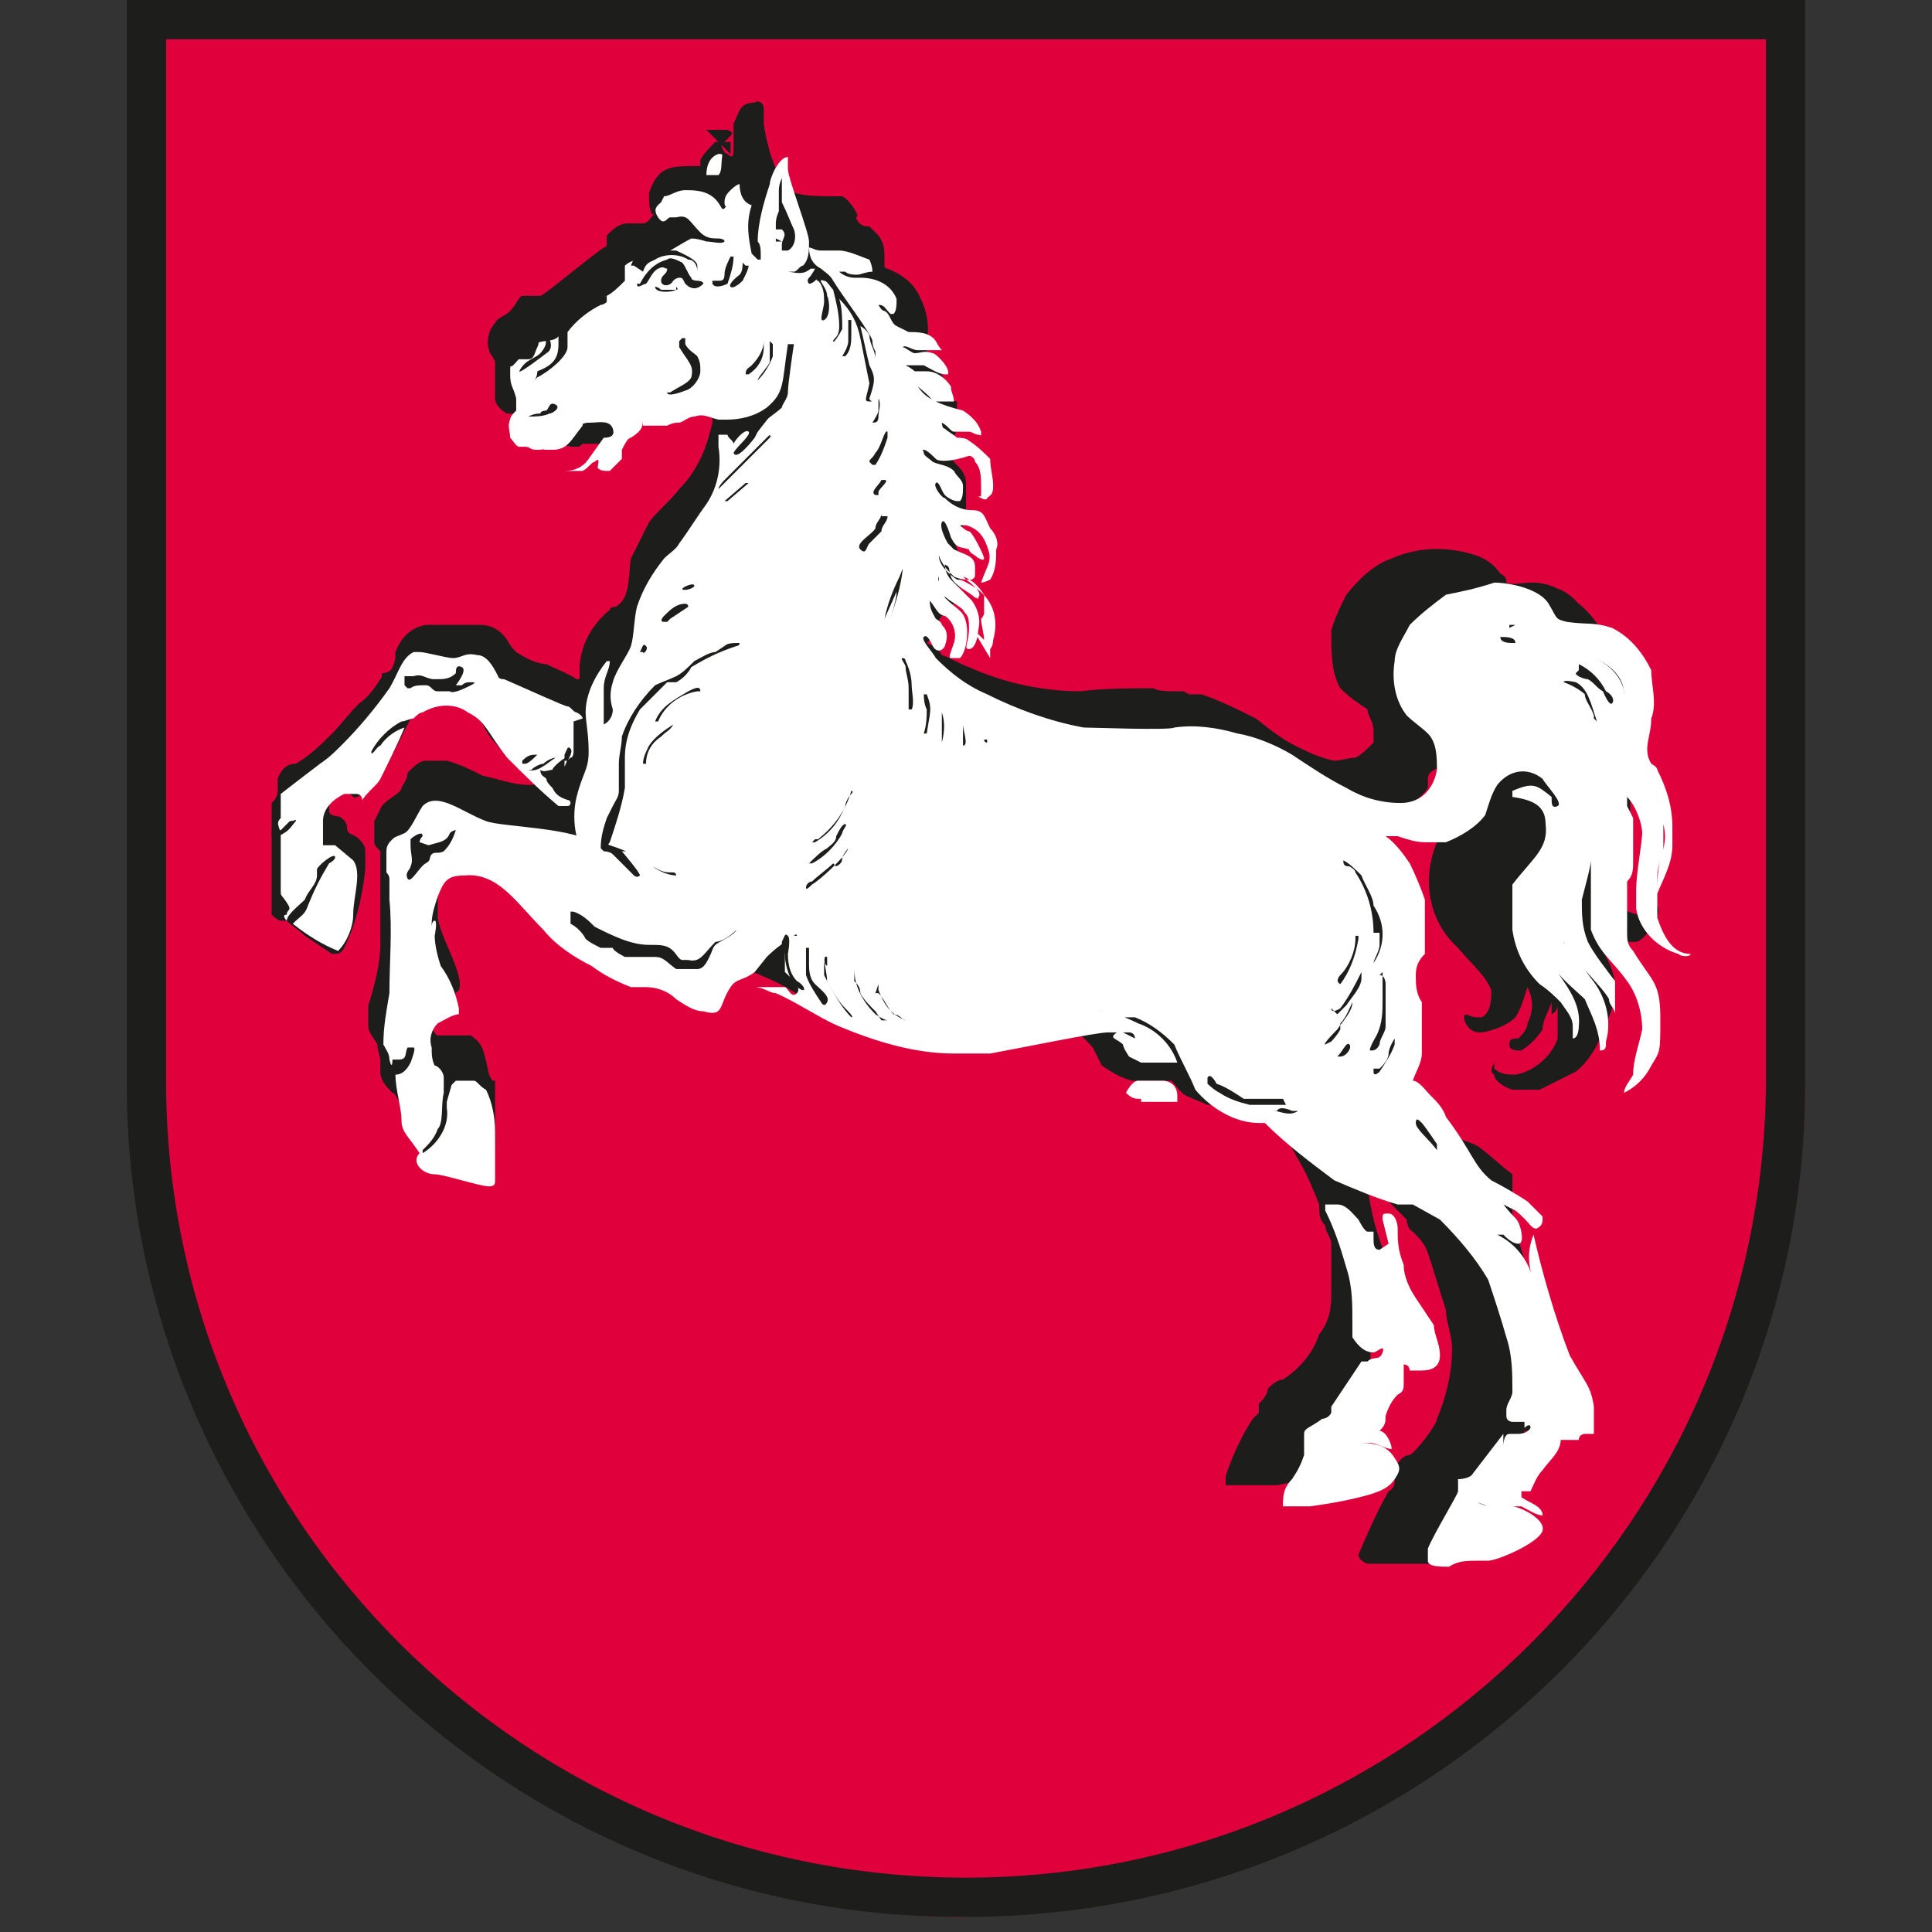 <svg xmlns="http://www.w3.org/2000/svg" version="1.1" xmlns:xlink="http://www.w3.org/1999/xlink" width="64" height="64"><rect width="100%" height="100%" fill="#333333" stroke="none"/><svg id="SvgjsSvg1150" xmlns="http://www.w3.org/2000/svg" width="64" height="64" version="1.1" viewBox="0 0 64 64">
  <!-- Generator: Adobe Illustrator 29.5.1, SVG Export Plug-In . SVG Version: 2.1.0 Build 141)  -->
  <defs>
    <style>
      .st0 {
        fill: #fff;
      }

      .st1 {
        fill: #e0003c;
      }

      .st2 {
        fill: #1d1d1b;
      }
    </style>
  </defs>
  <path id="SvgjsPath1149" class="st1" d="M32,63.5c-15.3,0-27.7-12.4-27.7-27.7h0V0h55.5v35.8c0,15.3-12.5,27.6-27.8,27.6h0"></path>
  <path id="SvgjsPath1148" class="st2" d="M59.8,35.9c0,15.3-12.6,27.7-28,27.6-15.2,0-27.6-12.4-27.6-27.6V0h55.6v35.9ZM32,62.2c14.6,0,26.5-11.9,26.5-26.5V1.3H5.5v34.5c0,14.6,11.9,26.4,26.5,26.4h0"></path>
  <path id="SvgjsPath1147" class="st2" d="M32.1,64"></path>
  <path id="SvgjsPath1146" class="st2" d="M24.2,5.1v-.4s0,0-.1,0h-.4c-.2.2-.4.4-.5.6v.2s0,0-.1,0c-.9,0-1.3,0-1.6.9,0,.3,0,.5.1.7,0,0,0,0,.1,0h0c-.1,0-.2.3-.4.3h-.5c-.3,0-.5.2-.7.4v.3s0,.1-.1.1c-.7.5-2,1.6-2.1,1.6h-.6c-.1,0-.2.3-.4.5s-.4.2-.5.4c-.2.2-.3.6-.2.9,0,.1.2.3.2.4v.5h0v.7c0,.2.2.4.4.5.2,0,.5,0,.6.1,0,0,.1,0,.2.1h.4c0,0,.1,0,.1.1,0,.4,0,.5.4.7.2,0,.3.1.5.1s.2,0,.3-.1h.7c.3,0,.6-.3.7-.5.2-.5.3-.8.7-.8s.9.2,1.3,0c.2,0,.4-.2.5-.3.2-.1.1,0,.2,0,0,.1.1.2.2.3v.6c-.1.4-.2.8-.4,1.2-.2.4-.4.7-.7,1-.3.4-.7.7-1,1.1-.2.4-.4.8-.6,1.2-.1.6,0,1.3-.5,1.6,0,0-.2,0-.2.1-.6.5-1,1.2-1,2v.2h0c0,.1,0,.1-.1.1-.3-.2-.6-.3-1-.5-.3,0-.7-.2-1-.4-.1-.1-.2-.2-.3-.4-.2-.3-.5-.5-.9-.5h-1.8c-.5.1-.8.4-1,.9,0,.2,0,.3-.1.5,0,.1-.2.2-.3.2s0,.1-.1.2c-.2.3-.4.6-.7.8-.4.4-.6.7-.9,1-.4.4-.7.7-1.2,1-.3,0-.5.2-.6.5,0,0,0,.2,0,.3,0,.2,0,.3-.2.5h0v.7h0v3s.2.2.3.2h.2c.2.2.4.3.6.5.3.2.6.4.9.6.2,0,.3,0,.4-.2h0c.4-.8.6-1.7.7-2.6v-.5c0-.2,0-.3-.2-.5s-.3-.1-.4-.3c0-.1,0-.3-.2-.4,0-.1-.3,0-.4-.2,0-.3,0-.6.3-.9h.2c0,.1.2.3.3.4s.6-.3.8-.5,1.1-2.2,1.3-2.4c.4-.5,1.1-.6,1.6-.2h.1c.2.3.4.5.5.7s.2.4.4.6c.4.5,1.3,1.3,1.3,1.4s0,0,0,0h-.2c-.5,0-1-.2-1.5-.3-.4-.2-.8-.4-1.2-.5h-.7c-.2,0-.4.2-.6.4,0,.2-.1.3-.2.5,0,.2-.6.4-.7.7l-.2.4v.7c0,.1.1.2.2.3v3.1c0,.6-.2,1.4-.4,2v.7c0,.2.2.4.3.6,0,.2.1.4.1.5h0v.4c0,.3.2.5.4.7.1,0,.2.3.3.4v.4c.1.3.4.5.7.7h.2c.1,0,.3,0,.4.2.5.3,1,.4,1.6.3.1,0,.2-.2.2-.3v-2.1c-.1,0-.1,0-.2-.2-.2-.9-.2-1-.6-1.3,0,0-.1,0-.2,0h-.2s-.1,0-.2,0h-.5c-.1,0-.2-.3-.3-.4-.2-.2-.2-.5,0-.7.1,0,.2-.2.4-.2.3,0,.4,0,.6-.2.2-.5-.6-1.7-.7-2.4v-1.8c.1-.2.5-.4,1-.3.2,0,.4.1.6.3.3.2.9.9,1.5,1.5.2.2,1.5,1.1,1.7,1.3.2.1.4.3.7.4.5.2,1.1.3,1.6.4h.2s.1,0,.2,0c.3.2.7.4,1,.6.4,0,.9,0,1-.3.1-.2,0-.4.2-.4h.5c.5.2,1,.4,1.5.7.3.2.6.4.9.6.6.2,1.3.4,1.9.6h.2s.2,0,.2,0h.2c.2,0,.4,0,.6.2h2.1c1.3-.2,2.1-.5,3.2,0,.3,0,.5.3.7.5.1.2.2.4.3.6.3.2.6.4,1,.5h1.3c.2.2.3.4.5.5s.5.2.7.3h.2c1.6,0,2.1.5,2.8,1.8.3.5.5,1,.7,1.5,0,.3,0,.5.2.7,0,.2.2.4.2.6v.2c0,0,0,.2,0,.3v1c0,.5,0,1-.4,1.5-.2.6-.6,1.1-1.2,1.5-.2,0-.4.2-.5.3,0,.2-.2.4-.3.5v.3s0,0-.2.2c-.4.6-.7,1.3-.9,1.9,0,0,0,.2,0,.3h1.7l1-.2h0c.2,0,.4-.2.7-.2.4-.2.8-.5,1-.9v-.4c0-.4.2-.5,0-.8,0-.2-.2-.2-.2-.5v-.2c0-.2.5-.5.6-.8v-.2s0,0,0-.2v-.2c.2,0,.4-.2.6-.2s.3,0,.4,0c.4,0,.2-1.5,0-1.9-.2-.3-.3-.6-.5-.9-.3-.7-.5-1.5-.6-2.3,0,0,0,0,0,0,0,0,.3,0,.4.2l.9.9c0,0,0,.3.2.4.2.2.4.4.5.7.2.6.4,1.3.6,1.9,0,.4.2.8.2,1.3,0,.8-.2,1.6-.5,2.3,0,.2-.7,1.1-.9,1.2h0c-.2,0-.4.2-.5.5v.4c0,0,0,.2-.2.3-.4.7-.7,1.4-1,2.1,0,0,0,.2.3.3h1.3c.3,0,.7,0,.9,0,.2,0,.5-.2.7-.3h.3c.4-.2.7-.4,1-.7s.2-.3.2-.5,0-.2,0-.2c0,0,0,0,0-.2v-.4c-.2-.5-.3-.6,0-1,.2-.3.5-.7.7-.9s0-.2.2-.2h.4c0,0,.2,0,.3-.2s.2,0,.4,0c.4,0,.4-.8.4-1.2,0-.7-.4-1.4-.8-1.9-.2-.3-.3-.5-.4-.9-.2-.7-.5-1.9-.8-2.7,0-.2,0-.4,0-.7,0,0,0-.2,0-.3,0-.2,0-.4,0-.6-.4-.3-.7-.6-1.1-.9-.3-.2-.6-.2-.9-.4-.2-.2-.4-.4-.5-.6-.3-.5-.7-1-1-1.5-.5-.5-.9-.6-.7-1.2,0-.2,0-.4,0-.5v-.6c0-.6,0-1.1-.2-1.7,0-.1,0-.2,0-.3v-.9c0-1-.2-2-.7-2.9,0-.1,0-.2,0-.3t0,0h.8l.9-.4c.2-.2.5-.4.6-.6,0-.1,0-.2,0-.3,0-.3.4-.4.7-.4s.5.2.6.5v.6c0,.2-.7.9-1,1.4-.5,1.2-.3,2.6.7,3.5.5.6.9.9,1.1,1.4,0,.3,0,.7-.3.9h-.2c-.2,0-.4-.2-.4,0s.2.5.5.5.9-.2,1.2-.5c.2-.3.3-.7.4-1t0,0c.2.4.2.8,0,1.2,0,.2-.2.4-.3.5-.2,0-.3,0-.3.2s.2.2.4.2c.3-.2.5-.4.7-.7,0-.3.2-.6.3-.9v-.7h0c0,.4,0,.7,0,1.1h0c0,0,.2-.1.2-.3s0-.4,0-.5v-.3h0s0,.2,0,.3c0,.5,0,1.1,0,1.6-.2.6-.8,1.1-1.4,1.2-.2,0-.5,0-.7-.2h0c0-.2,0-.3,0-.2,0,0-.2.3,0,.4,0,.2.3.4.6.5h.9c.4-.2.8-.4,1.2-.6.5-.4.8-1,1-1.6.2-.4.3-.8.3-1.2,0-.6-.4-1.2-.7-1.7h0c.3-.2.4,0,.7.2h.7c.2,0,.9-.8.7-1.2,0,0,0-.1-.2,0h0c-.2.2,0,.3-.3.3-.7,0-1.1-.6-1-1.3,0-.3,0-.6.2-.9.2-.4.3-.8.4-1.2v-1.3c0-.4-.3-.8-.5-1.2-.2-.2-.4-.3-.4-.5,0-.3,0-.6.2-.9v-1.5c-.2-.6-.5-1.1-1-1.5-.2-.2-.4-.4-.7-.5-.2-.1-.5-.2-.8-.2-.5,0-.7.1-.9,0,0-.1,0-.2-.2-.3-.2-.3-.5-.5-.8-.6-.9-.3-1.9-.3-2.8.1-.6.2-1.1.7-1.5,1.2-.2.4-.4.8-.5,1.2,0,.7,0,1.4.3,1.9.3.3.6.5.9.7,0,.2.2.4.2.7s0,.3,0,.4c-.2.2-.4.4-.6.5-.2,0-.5.1-.7.1-.5-.1-.9-.3-1.3-.5-.4-.2-.8-.5-1.3-.9-.6-.3-1.2-.6-1.8-.8h-.4s0,0-.2-.1h-.3c-.2,0-.5,0-.7-.1-.8,0-1.6,0-2.4.1-1.3,0-2.6-.3-3.7-.8-.3-.1-.6-.3-.9-.4-.1-.2-.3-.3-.5-.4h0c.2-.2.3-.4.4-.6,0-.1,0-.2.1-.3l.2-.2h0l.2-.2h0c.1-.3.2-.5.2-.8v-.6c0-.2-.2-.7-.2-.7,0,0,.2-.4.4-.6v-1.3c0-.3-.2-.5-.4-.7,0,0-.1-.1-.1-.2v-.2c0-.2.1-.4.2-.7v-.9c-.2,0-.2-.2-.2-.3-.1-.3-.3-.5-.4-.8-.2-.1-.3-.2-.4-.4v-.5c.1-.5,0-1-.2-1.4-.2-.5-.6-.8-1.1-1,0,0-.1,0-.1-.1,0-.6,0-.7-.2-1,0,0-.2-.2-.3-.3-.1,0-.3,0-.4-.2s0,0,0-.2c-.1-.2-.3-.5-.5-.6-.1,0-.3,0-.4,0-.5,0-1.2,0-1.5-.3-.4-.7-.6-1.4-.7-2.1v-.5c0-.2-.2-.3-.3-.2h0c-.5,0-.5.3-.7.7v.8c0,.2,0,.4-.2.2-.1,0-.2-.2-.2-.3s0,0,.2-.2.2-.2,0-.3h-.7"></path>
  <path id="SvgjsPath1145" class="st0" d="M46,41.2l-.2-.8h0c0-.2,0-.2.2-.2.2,0,.3.3.3.5,0,.4,0,.7.2,1.2,0,.4.2.8.4,1.1s.4.6.6.9c0,.3.2.6.2,1s-.3.5-.6.5h-.4s0-.2-.2-.2c0,0,0,.2,0,.4v.2c0,.2,0,.3-.2.4-.2.2-.3.4-.4.7,0,.2,0,.3-.2.5,0,0,0,0,0,0h-.3.3c.2,0,.4.4.4.6h0c-.2,0-.5-.2-.7-.2h-1.7c.4,0,.8,0,1.2,0,.5,0,1,0,1.3.5.2.3.2.4,0,.7s-.5.4-.8.5c-.7.2-1.3.3-2,.4h-.9s0,0,0,0c0-.3,0-.6.3-.9.2-.3.3-.5.4-.8v-.3s0,0,0,0v-.4c0-.2.2-.2.6-.5,0,0,.2,0,.3-.2h0s0,0,0-.2l1-1.5h0v-.2h0v.2q0,0,0,0c0,0,0,0,0,0h.2c.2-.2.4,0,.5-.3s-.2,0-.3,0c-.3,0-.5-.2-.7-.5v-.5c0-.6,0-1.2-.2-1.8-.2-.7-.4-1.3-.7-1.9v-.2c0,0,0,0,0,0h.4c.3,0,.5.3.7.5,0,0,.2.4.3.4h.2s0,0,0,.2,0,.4.2.4h0"></path>
  <path id="SvgjsPath1144" class="st0" d="M19,23.9v1s0,.2-.1.2c0,0-.1.1-.2.1v.2h0s.1-.2.1-.3-.5.3-.5.4c-.1,0-.3.1-.4,0,0,0-.1,0,0,0,0,.2.1.2.2.3,0,.1.1.2.2.3.1.2.2.3.5.4,0,0,.1,0,.1.1h0c0,0,0,.1-.1.1h-.3c-.6-.5-1.1-1-1.7-1.6-.7-.9-.7-1.2-1.3-1.5-.4-.3-1-.3-1.5,0-.1,0-.2.1-.3.2-.1,0-.3.1-.4.1-.4.2-.8.6-1,1h0c0,.2.2-.2.3-.2.2-.3.5-.5.8-.6h0c-.2.5-.7,1.5-.8,1.7s-.4.4-.6.7h0s0-.2-.2-.2h-.4c-.4.2-.7.5-.7.9,0,0,0,.8,0,.8h.4c0,0,.6.5.6.5.3.4,0,1.2,0,1.8,0,.4-.2.9-.5,1.2,0,0,0,0,0,0-.5-.2-1-.5-1.5-.9h0c.3-.3.4-.3.5-.6.2-.5.4-.9.7-1.4,0,0,.2-.1.2-.2h0c0-.2-.6.3-.6.4v.2c0,.3-.3.5-.4.8-.2.2-.6.5-.6.7s0,0,0,0-.2-.2,0-.2h0c0-.2.2-.1,0-.4s-.2-.2-.2-.4v-1.8c0-.3-.2-.4,0-.6,0,0,0-.1,0-.2s0-.2,0-.4v-.2s.9-.7,1.3-1c.3-.2.5-.4.7-.6.6-.6,1.1-1.2,1.6-1.9.3-.5.4-1,.8-1.2h.2c.2,0,.9.2,1.1.2.3,0,.4-.2.8-.1.3,0,.5.3.7.7,0,0,0,.1.2.1.7.3,2,.9,2.1.9s.2.2.3.2c.2.1.2.2.2.2"></path>
  <path id="SvgjsPath1143" class="st0" d="M32.6,21.2c0-.2-.1-.5-.1-.7,0,0,.1-.1.1-.2v-.6c-.2-.3-.4-.5-.7-.6h0c.2.2.7.5.5.7h0c0,.1,0,0-.1,0-.2-.2-.7-.4-.8-.7s0-.3-.2-.4h0c0,.2.1.4.2.5l.7.7c.2.3.3.6.2,1,0,.2-.1.6-.3.6s0-.2,0-.7-.1-.4-.2-.6c-.2-.2-.7-.4-.8-.7v-.4h0c-.1.1.2.6.2.7.4.4.6.4.7.8s0,1-.2,1.2h-.3c-.1,0,0-.2.1-.5s0-.7-.3-.9c0,0-.1,0-.2-.1s-.2-.3-.3-.4h0c0,.3.1.4.2.6,0,0,.2.1.2.2.2.2.2.4.1.7-.1.2-.3.2-.4,0s-.2-.4-.3-.3.3.5.4.7c.5.5,1,.9,1.7,1.2,1,.5,2.1.9,3.2,1.1.2,0,2.9.1,3,0,.7-.1,1.4,0,2.1.2.6.1,1.3.4,1.8.7.6.4,1.2.8,1.8,1.1.5.3,1.1.5,1.8.5s1.1-.5,1.2-1.1c0-.4,0-.9-.3-1.2-.2-.2-.5-.4-.7-.6-.4-.5-.5-1.2-.4-1.8,0-.4.3-.8.5-1.2.4-.4.8-.7,1.2-1,.5-.1,1-.2,1.6-.4.5,0,1.5.2,1.8.7s.2.5.6.6c.7.1.9,0,1.5.2.6.3,1,.8,1.3,1.4,0,.5.2,1.1,0,1.6,0,.6-.3,1,0,1.5,0,0,.2.1.2.2.3.6.5,1.2.5,1.9v.6c0,.6-.3,1.1-.5,1.6h0v-.2c0-1.2.4-1.3.2-2.1,0-.1,0-.3,0-.4h0v1.1c0,.3-.2.7-.2,1,0,.5,0,.9,0,1.4.2.6.5,1.2,1.1,1.2s0,0,0,0h0c0,.1-.3.1-.4,0-.7-.2-1.3-.8-1.4-1.5v-.6c0-.6.2-1.6.2-1.9s-.2-.9-.5-1.2h0v.3l.2.4v1.4c0,.3,0,.5-.2.7,0,.4,0,.7,0,1.1s0,.2,0,.4v.2c0,.2,0,.4.2.6.6,1,.9,1,.9,2.2s0,1.1-.3,1.6c-.2.4-.5.7-.9.9h0c0-.2.2-.4.3-.6,0-.5.2-1,.3-1.5,0-.6-.2-1.2-.5-1.6-.5-.7-.9-.9-1.2-1.7,0-.3,0-.6,0-1s0-.3,0-.4c0-.3,0-.7,0-1v-.4h0c0-.2,0-.1,0-.1h0v.6c0,.2-.2.9-.3,1.3,0,.5,0,.9.2,1.4.2.4.6.9.9,1.3,0,0,0,.2,0,.3v.8h0c0-.2-.2-.3-.2-.5-.2-.4-1.2-1.3-1.5-1.9-.2-.3-.3-.6-.2-.9h0c0-.1,0,0,0,0,0,1,.4,1.1,1.1,2.1.5.6.7,1.4.5,2.1,0,.2,0,.3-.2.3s0,0,0,0h0c0-.7-.3-1.2-.5-1.7-.2-.2-.7-.6-1-1-.3-.3-.5-.7-.6-1,0-.3,0-.6,0-1h0c0,.5,0,.9.2,1.3.5,1,1.3,1.6,1.2,2.6,0,0,0,.4-.2.4v-.4c0-.3-.2-.5-.4-.8-.2-.2-.4-.4-.7-.6-.5-.5-.8-1.1-.9-1.8v-1.5c.7-.9,1.2-1.2,1.1-2,0-.6-.4-.8-1.1-.9h0v-.2c.7-.3.8-.2,1.3.2,0,0,0,0,0,.1s0,.3.2.2-.4-.7-.5-.9c-.5-.4-1.1-.3-1.5.2h0c-.2.3-.3.7-.4,1-.3.4-.8.7-1.3.9h-.7c-.3,0-.6-.1-.9-.2h-.4s0,0,0,0c.3.2.6.6.8.9.2.4.4.9.5,1.2,0,.6,0,1.2,0,1.8-.2.2-.3.4-.3.7s0,.6.2.9v1.7c0,.3-.2.6-.3.9h0c.2,0,.4.3.6.5.2.2.4.4.5.7.9,1.2.9,1.6,1.5,2.1.4.2.9.5,1.2.7l.5.5c0,.2,0,.3-.2.4h0c-.2,0-.2-.2-.7-.6l-.4-.2h0c.4.5.4.4.5.6s.2.7,0,.7-.4-.2-.5-.3h-.2c-.1,0,0,0,0,0,.6.3,1,.8,1.2,1.5h0c-.2-.5-.2-1,0-1.5h0c.3,1.3.7,2.7,1.2,4,.5.9.7,1,.8,1.7v.9s0,0,0,0h-.3s-.2,0-.2.2c0,0-.5,0-.6,0s0,0,0,0,0,0,0,0h0c0,.4-.4.7-.6,1-.2.2-.3.5-.4.7,0,0,0,0,0,0h-.3v.2c.3.2.7.3.7.6s0,0,0,0c-.2,0-.5-.2-.7-.3h-1.1s-.5-.2-.6-.2,0,0,0,0c.2,0,.4.2.7.2h.7c.2,0,1.1.4,1,.8s-1.5,1-1.8,1h-.3c-.4,0-.7,0-1,.2-.3,0-.7,0-.7-.2s0-.3,0-.4c.2-.5,1-1.8,1-1.9,0-.2,0-.4,0-.4s.4,0,.5-.2c0,0,0,0,0,0l1-1.3s0,0,0,0h0s0,0,0,0,0,.4,0,.4h0s0-.4.2-.4h.3c0,0,.3,0,.4-.2h0c0-.2-.2,0-.2,0,0,0,0,0,0-.2-.2,0-.2,0-.4,0,0,0-.2,0-.2-.2v-.2c0-.2.2-.4.2-.6,0-.6,0-1.2-.2-1.8-.2-.7-.4-1.3-.6-1.9-.4-.7-1-1.4-1.6-2l-.9-.5c-.2,0-.3,0-.5,0-.7-.2-1.4-.5-2.1-.8-.8-.6-1.6-1.2-2.3-1.9,0,0,0,0-.2,0-.8,0-1.6-.5-2.1-1.1-.2-.5-.5-1-.7-1.5-.4-.4-.8-.7-1.3-.9-.2,0-.4,0-.6,0-.2,0-.3,0-.5-.2h-.6.5c.4,0,.9.2,1.3.4.6.2,1.1.7,1.3,1.3h0c0,0-1,0-1,0h-.2l-.4-.2c0,0-.2-.3-.2-.4-.2-.2-.5-.2-.2-.4h.2l.4.2s0-.2-.2-.2-.5,0-.7,0c-.4,0-2.8.5-3.9.7h-1.2c-1.3,0-2.6-.4-3.8-.9-.7-.3-1.4-.8-2.1-1.1-.2,0-.4-.2-.7-.2h-.1c0,0,0,0,.1,0,.3,0,.7,0,1,0,.1,0,.2.4.4.2s-.3-.6-.4-.7v-.5c0-.2,0-.4.1-.6,0,0,.1-.1.2-.1h.1s0-.1-.1,0c-.3.2-.6.4-.9.7l-.4.5c-.4.3-.6.2-.8.5-.4.6-.2,1-.9.8-.3,0-.6-.2-.9-.4-.3-.3-.7-.4-1-.4h-.5c-.5-.2-.9-.4-1.3-.7-.6-.3-1.2-.7-1.6-1.2-.9-.9-1.5-1.9-2.6-1.8-.6,0-.7.2-.9.7-.1.3-.2.6-.2.9s0,.1,0,.1h0s0-.2.1-.2,0,.5,0,.5c0,.3.1.7.2,1,.3.4.5.9.6,1.4v.2c-.2,0-.5.2-.7.3-.2.2-.3.5-.2.8,0,.2,0,.4.1.6.1,0,.3.2.3.4v.4c0,.1,0,0,.1,0l.3-.3h.2c0,0,.1,0,.2,0s.1,0,.2,0,.2.2.4.3c.2.4.3.9.3,1.4v1.6c0,.1,0,.2-.2.2-.3,0-1.5-.4-1.8-.4-.4,0-.8-.4-.5-.7h0c-.4-.6-.6-.7-.6-1.1s-.2-1-.2-1.5,0,0,0,0q.3,0,.5-.4c0,0,.2-.5.1-.5s-.1,0-.2,0c-.1.2,0,.4-.3.4,0,0-.1,0-.2,0,0,0,0,.4-.1,0,0-.2-.1-.3-.2-.5,0-.6.1-1.1.2-1.7,0-1,.1-2.1,0-3.1v-.7s0-.1-.1-.2v-.7c0-.2.1-.3.2-.4.1-.1.2-.1.4-.2s.4-.6.6-.9c.5-.5,1.3.2,2.1.5.5.2,3,.2,3.7.8l.2.2s.2,0,.3.1.5.5.7.7c0,0,.1.1.2,0s0,0,0,0h0c0-.1-.6-.8-.6-.8h0c.2,0,.5,0,.7.2,0,0,.2.1.2.2.2.2.6.4.9.4h0c0,0,0-.1-.1-.1-.2,0-.3,0-.5-.1s-.5-.3-.7-.4c-.3-.2-.6-.3-.9-.4,0,0-.1,0,0-.1.2-.6.4-1.2.5-1.8v-1c0-.6.2-1.1.5-1.6l.9-.9h.3c.2-.1.4-.3.5-.5.5-.3.9-.5,1.5-.7,0,0,.1,0,.1-.1h0s0,0-.1,0c-.1,0-.3,0-.4.1l-.3.2c-.2,0-.5.2-.7.3-.2.2-.4.4-.6.5s-.5.2-.7.3c-.5.5-.9,1.1-1.1,1.7,0,.3-.1.6-.1.9v.9c0,.2-.1.3-.2.5l-.2.4c-.1.3-.2.6-.2,1h-.1c-.2,0-.5-.2-.7-.4-.1-.4-.1-.9,0-1.3.2-.8.4-.9.4-1.5s-.1-1-.1-1.3c0-.6.3-1.2.7-1.7h.1c0,.3-.2.5-.2.9v.9h0v.3h0c.2-.1.3-.3.3-.5-.1-.3-.1-.6,0-.9.1-.4.5-.9.6-1.2s.1-.9.2-1.3c.2-.6.5-1.1.9-1.6.2-.2.4-.3.5-.5.3-.4.6-.9.9-1.3.4-.6.5-1.3.4-1.9v-.4h.3c0,.1.2.2.2.3h0c.1-.2.4-.5.5-.4s-.4.5-.5.7h0c.1.3.7-.5.7-.5l.2-.4c0-.1.5-.4.7-.6,0-.1.2-.3.2-.5,0-.3.2-1.6.2-1.6h-.2c-.2,1.3-.1,1.6-.7,2.1-.4.3-.9.4-1.3.4h-.3c-.4-.1-.5-.2-.8-.1-.2,0-.4.2-.5.2s-.2,0-.4.1h-.8s-.1,0,0,0v-.2h0c0,.3-.1.4-.4.6-.1,0-.2.2-.3.4v.3l-.4.4c-.2,0-.3,0-.4-.1,0-.1.1-.4-.1-.2-.1,0-.2.2-.4.3h-.6c.3,0,.6-.1.8-.4l.5-.7c.1,0,.4,0,.3-.3s-.5-.2-.7-.2-.3,0-.5.2l-.4.4c-.3.2-.6.3-.9.3s-.2-.1-.4-.1h-.2c-.1,0-.2-.2-.3-.3,0-.2-.1-.4,0-.6,0-.1.1-.2.2-.3v-.4c-.1-.4-.2-.4-.2-.8s0-.2.1-.3c.2-.2.4-.5.7-.7.4-.2.7,0,.9-.4,0,0,.1-.2.2-.3.4-.4.9-.7,1.3-.9.2-.1.4-.3.6-.5v-.5c.1-.1.3-.2.5-.2h.4c.5-.2.9-.5,1.3-.7q.2,0,.5.1c.2,0,.5.1.6,0h0c0-.1-.2-.1-.2-.1-.2,0-.4,0-.6-.2-.4-.4-.4-.6-.8-.5,0,0-.2,0-.2,0-.1,0-.2.3-.4,0s0-.4.1-.5c0,0,0,0,.1-.2.2,0,.4-.2.7-.2s.7,0,1,.3c.2.2.2.4.3.3s0,0,0-.2.1-.3.2-.4c0,0,.2-.2.3-.2s0,0,0,0c0,.3.1.6.4.7h0c-.2.6-.1,1.1,0,1.6l.2.2h.1v-.2c0-.1,0-.3-.1-.4,0-.6.2-1.3.4-1.9,0-.2.3-.9.6-.9s0,0,0,0v.4c0,.3.7,2.1.7,2.4s0,.6-.2.8c-.1,0-.2.2-.3.2s-.3,0-.2,0,.4.1.6,0,.1-.1.2-.1h.1s-.1.2-.2.3,0,.2,0,.2c0,0,.1,0,.2-.1s0,0,.1,0c.2.2.2.5.2.7s-.2.7,0,.6.2-.6.1-.8c0-.3-.4-.6-.1-.5.1,0,.2.2.3.3.1.4.2.8.2,1.2s-.2.4-.2.5.2-.2.3-.4c0-.3,0-.7-.1-1h0c.4.4.6.8.7,1.3s.2,1,.3,1.5c-.1.5-.2.6,0,.6s0,0,0-.1c.2-.6.2-.7,0-1.1-.1-.4-.2-.9-.3-1.3,0,0,.2.1.3.3,0,.3.2.5.2.8h0v-.6q0,0,0,0c.1.3.3.6.4.9s.6,1.9.7,2.2c.1,1,.2,2.1.1,3.1,0,.6-.2,1.1-.4,1.6-.2.4-.4.9-.5,1.4h0l.4-.9h0c0,.5-.5,1.6-.5,1.6h0c.3-.7.6-1.5.7-2.3v-.3c0-.4.2-.9.2-1.3s0-2-.1-2.3-.1-.7-.2-1c-.1-.6-.4-1.3-.6-1.9v-.2c-.2-.2-.3-.4-.3-.6s-1-1.5-1.3-2c-.1-.2-.3-.3-.4-.4q-.4-.2-.4-.7c0-.5,0,0,0,0,.1,0,.2.1.4.1h.6c.3,0,.7.2,1,.3,0,0,.1.2.1.4-.2,0-.4.1-.5.1s-.3,0-.4-.1h-.2c0-.1,0,0,0,0,.1.1.3.2.5.2h.2c.5,0,1,.2,1.2.7,0,.2,0,.4-.1.5,0,0,0,0-.1,0-.2-.2-.2-.3-.4-.3h0s.1.2.2.2c.2.1.2.4.4.5l.4.2c.3,0,.7,0,.9.3,0,0,.1.2.2.3h-.8c-.2,0-.4-.2-.5-.1s0,0,0,0c.1,0,.3.2.4.2.2,0,.3-.1.6,0,.1,0,.6.5.5.7h-.1c-.2,0-.5-.2-.7-.3h-.6c0-.1,0,0,0,0,0,0,.2.1.3.2h.4c.3,0,.6.2.8.5,0,.2.1.3.1.5h-.7c0-.1-.5-.5-.5-.5h0c.2.3.4.4.6.5.2.1.5.2.9.3.3.2.5.4.6.7h0c0,.2,0,.1-.1.1s-.2-.1-.3-.1h-.5c-.1,0-.2-.2-.4-.3h0s0,.2.1.2c.1.1.3.2.4.3.1,0,.3,0,.4.1.3.2.5.4.7.6,0,.3.1.6.1.9s-.1.3-.2.4c0,0,0,.1-.2,0s0,0,0-.1v-.2h0c0-.4,0-.7-.2-.9,0-.1-.1-.2-.2-.2-.6.2-1,.2-1.1.1s-.3-.3-.4-.3,0,0,0,.1.2.2.3.3c.2.1.5.1.7.3.1.2.3.3.3.5s0,.4-.1.5h-.1c-.1,0-.3-.1-.4-.2s-.2-.5-.3-.4.2.5.3.5c.2.2.5.4.9.4s.4.2.6.6c.2.2.3.5.2.7,0,.3,0,.7-.2,1q-.2.1-.3.1c0,0,0,0,0,0,.2-.6.4-.7.2-1.2-.1-.3-.3-.6-.7-.7h-.2s.2.2.3.2.5.8.5.9-.2,0-.3-.1c0,0-.2-.1-.2-.2-.3-.1-.4,0-.6-.4,0,0-.2-.7-.3-.5s.2.7.2.7l.2.2c.4.2.7.2.7.6s0,.3-.1.4c-.2,0-.4,0-.6-.1-.2-.2-.4-.4-.5-.7h0q0-.1,0,0c0,.3.3.6.6.8.2,0,.3.1.5.2.7.4.9,1.1.7,1.8,0,0,0,.2-.1.3v.3l-.6-1Z"></path>
  <path id="SvgjsPath1142" class="st2" d="M28.9,15.4h.1c.2-.3.3-.6.4-.9v-.2c-.1-.1-.2.5-.4.7-.1.2-.2.2-.2.3"></path>
  <path id="SvgjsPath1141" class="st2" d="M25.5,14.4l-1.5,1.5s-.2.2-.2.3h0c.5-.5,1.6-1.6,1.7-1.7s0-.1,0,0h0"></path>
  <path id="SvgjsPath1140" class="st2" d="M24.5,15c.4-.4.9-1.1,1-1.2s0-.1,0-.1h-.1c-.1.2-.3.5-.5.7s-.4.3-.5.5c0,0,0,.1,0,0s0,0,.1,0"></path>
  <path id="SvgjsPath1139" class="st2" d="M17.5,13.8h0c.2,0,.5,0,.7-.1.1,0,.4-.2.2-.3s-.2.1-.3.2c0,0-.2,0-.2.1-.1,0-.2,0-.4.1"></path>
  <path id="SvgjsPath1138" class="st2" d="M29.1,13.2h0v.4c0,.1-.2.4-.2.4.1,0,.2,0,.2-.2s.1-.4,0-.6h0"></path>
  <path id="SvgjsPath1137" class="st2" d="M22.5,11.3h0v.2h0c.3.5.5.6.4,1-.1.2-.4.3-.7.5h-.1c0,.2.7-.1.7-.1.2-.1.4-.4.4-.6s0-.3-.1-.5c-.1-.1-.3-.2-.4-.4v-.2h-.1"></path>
  <path id="SvgjsPath1136" class="st2" d="M25.5,11.3h0v.7c-.1.2-.4.5-.4.6s0,0,0,0c.2-.2.4-.5.5-.8v-.4h0"></path>
  <path id="SvgjsPath1135" class="st2" d="M25.3,11.3h0c0,.3-.2.6-.4.8-.1.1-.2.1-.2.3s0,0,0,0h.1c.3-.2.5-.5.5-.9v-.2h0"></path>
  <path id="SvgjsPath1134" class="st2" d="M17,11.9v.2h0s0-.1.1-.2h.4c.2,0,.2-.2.3-.4s0-.4.2-.3,0,.4-.1.5c-.2.2-.5.2-.7.6h0c0,.1.9-.6.9-.6.2-.1.2-.4,0-.6-.1-.1-.3-.2-.5-.1,0,0-.1,0-.2.1s-.1.2-.2.3-.2.1-.2.4"></path>
  <path id="SvgjsPath1133" class="st2" d="M28.2,11v-.4h-.1v.7c0,.2-.2.5-.2.5h.1c.2-.2.2-.5.2-.7v-.2"></path>
  <path id="SvgjsPath1132" class="st2" d="M17.8,12.5s0,0,0,0c.4-.2,1-.7,1-1v-.5c.3-.4.7-.7,1.1-.9,0,0,.1,0,.2-.1v-.2h0c-.3.1-.6.3-.9.5-.3.2-.7.5-.7.8v.3c0,.5-.2.7-.7.9,0,0,0,.2-.1.3"></path>
  <path id="SvgjsPath1131" class="st2" d="M22.4,9.6h-.5s-.1-.1-.2-.1,0,0,0,0c0,.2.5.2.7.1,0,0,.1,0,0-.1"></path>
  <path id="SvgjsPath1130" class="st2" d="M24.6,8.7h0c0,.1,0,.3-.1.4,0,0-.4.3-.3.4s.4-.2.4-.2c.1-.2.2-.4.2-.5h-.1"></path>
  <path id="SvgjsPath1129" class="st2" d="M21.1,9.4h0c0,.2.2,0,.3,0,.1-.1.2-.4.4-.5s.2,0,.3,0h0c0,.2-.2.2-.2.4s.3.2.4,0h0s.1-.1.2-.1.1,0,.2.2c.2.2.4.2.6,0h0c0-.1-.2-.1-.2-.1,0,0-.2,0-.2-.1-.1-.1-.2-.4-.3-.5-.2-.1-.4-.2-.5-.1-.4.1-.7.4-.9.8"></path>
  <path id="SvgjsPath1128" class="st2" d="M23.6,9.4h0c.1.2.5,0,.5,0,.1-.3.2-.6.2-.9h-.1c-.1.2-.2.4-.2.6s-.1.2-.2.2h-.2"></path>
  <path id="SvgjsPath1127" class="st2" d="M21.3,9c.1-.3.2-.3.4-.4.3-.2.8-.2,1.1,0,.2,0,.3.2.3.4h0v-.2c0-.2-.5-.4-.7-.5h-1c-.2,0-.4.2-.5.5h.1"></path>
  <path id="SvgjsPath1126" class="st0" d="M22.5,6.9c-.2,0-.3,0-.5.2-.1,0,0-.2,0-.3s.1,0,.3,0c0,0,.1,0,.1,0h0"></path>
  <path id="SvgjsPath1125" class="st2" d="M25.7,7.9v-.3h0c0,0,.1,0,.2,0,.2.2,0,.3,0,.5v.2h.2c.2-.1.3-.4.2-.7h0c-.1-.2-.2-.5-.4-.9v-.8h0c0,0-.1.2-.1.4v.7c0,0-.1.2-.1.4v.6h.2"></path>
  <path id="SvgjsPath1124" class="st0" d="M23.9,5.3c0,.2,0,.4-.1.5,0,0-.3,0-.4,0,0-.3.1-.6.4-.7.2,0,.1,0,.1.4"></path>
  <path id="SvgjsPath1123" class="st2" d="M17.3,25.3h0s0,0,.1,0c.1,0,.3-.2.4-.3h0c-.2,0-.3,0-.5.2h0"></path>
  <path id="SvgjsPath1122" class="st2" d="M17.5,25.5h0c.3.1.6-.2.9-.4h0c-.1,0-.3.1-.4.2-.1,0-.3.1-.4.2h-.1"></path>
  <path id="SvgjsPath1121" class="st2" d="M18.7,25v.2h.1s.2-.3.1-.4-.1,0-.2.2"></path>
  <path id="SvgjsPath1120" class="st2" d="M32.7,24.5h-.1c0,.1.1.1.1.1h0Z"></path>
  <path id="SvgjsPath1119" class="st2" d="M31.9,24.7c.2,0,0-.5,0-.7s0,0,0,0h0v.7h0"></path>
  <path id="SvgjsPath1118" class="st2" d="M21.3,25.3h0s0,0,.1,0c0-.4.2-.7.5-.9.2-.2.3-.2.4-.4h0c-.3.2-.6.4-.8.7-.1.2-.2.4-.2.6h0q0,0,0,0"></path>
  <path id="SvgjsPath1117" class="st2" d="M31.2,24.6h0c.1-.4.1-.7,0-1h0q0-.1,0,0v1.1"></path>
  <path id="SvgjsPath1116" class="st2" d="M30.6,22.8h0c0,.3,0,.5.1.7,0,.2,0,.5-.1.8,0,0,0,0,.1,0h0c.1-.7.2-.8,0-1.3h-.1"></path>
  <path id="SvgjsPath1115" class="st2" d="M21.8,23.9c.2-.5.7-.9,1.3-1h.1c0-.2-.2-.1-.4,0-.5.3-.9.5-1.1,1h0s0,.1,0,0"></path>
  <path id="SvgjsPath1114" class="st2" d="M13.5,22.8c0,0,0,0,.1,0,.1-.1.3-.1.5-.1s.2.2.4.2h.4c.1.1.5-.1.7-.2s.1-.1,0-.1-.2,0-.3.1h-.2c0,0,0,0,0,0,0,0,.4-.5.2-.6s-.2.1-.2.2c-.2.2-.4.2-.7.2s-.4-.2-.7-.1h-.3v.3"></path>
  <path id="SvgjsPath1113" class="st2" d="M30.1,22.8v.7h.1c.1-.2,0-.6,0-.8,0-.3-.1-.6-.2-.8,0,0,0-.1-.1-.1s.1.2.1.3c0,.2.1.4.1.7"></path>
  <path id="SvgjsPath1112" class="st2" d="M21.3,21.6h0c0,.1.2-.1.1-.2s-.1,0-.2.2"></path>
  <path id="SvgjsPath1111" class="st2" d="M22.2,20.5l.6-.4h0c0-.1-.1-.1-.1-.1-.3,0-.5.2-.7.4,0,0-.2.2,0,.2s0,0,0,0h.1"></path>
  <path id="SvgjsPath1110" class="st2" d="M22.6,19.5h0c0,.1.4,0,.4-.1h0c0-.1-.3,0-.4.1"></path>
  <path id="SvgjsPath1109" class="st2" d="M29.2,17c0,.2-.2.3-.2.5-.1.2-.7.5-.5.7s.2-.1.3-.2l.4-.4c0-.2.2-.3.2-.5h-.2"></path>
  <path id="SvgjsPath1108" class="st2" d="M23.9,16.6h.2l.7-.6h-.1l-.7.6h-.1Z"></path>
  <path id="SvgjsPath1107" class="st2" d="M29.1,16.3c0-.1.4-.4.2-.4h-.1c-.1.2-.4.4-.2.5h.1"></path>
  <path id="SvgjsPath1106" class="st2" d="M45.5,35.5h0c0,.2.2,0,.2,0,.2-.3.4-.6.5-.9v-.2s-.2.3-.2.5-.2.4-.3.5c0,0,0,0-.2,0"></path>
  <path id="SvgjsPath1105" class="st2" d="M45.8,32.2c0,.2,0,.7,0,.9,0,.4,0,.8-.2,1.2,0,0-.3.5-.2.5s.2,0,.3-.2c0-.2.2-.4.2-.6,0-.3,0-.7,0-1v-.4c0,0,0-.3-.2-.3s0,0,0,0"></path>
  <path id="SvgjsPath1104" class="st2" d="M50,29.7h-.2.2Z"></path>
  <path id="SvgjsPath1103" class="st2" d="M52.9,23.9h0c-.2-.6-.3-1.1-.7-1.3,0,0-.4-.1-.4,0s0,0,0,0h0c.3.1.6.3.7.4,0,.2.2.4.3.7,0,.1,0,.2,0,.1"></path>
  <path id="SvgjsPath1102" class="st2" d="M52.2,22.3c0,.1.3.2.4.2.2.1.3.3.5.4,0,0,.2.5.3.4s0-.3-.2-.4c-.2-.4-.5-.7-.9-.9h0v.2"></path>
  <path id="SvgjsPath1101" class="st2" d="M53.8,23.1s0,0,0-.1c0-.6-.5-1-1-1.2,0,0,0,0,0,0t0,0c.5.2.9.6,1,1.1h0"></path>
  <path id="SvgjsPath1100" class="st2" d="M50.2,21.3h0c0-.2-.3-.2-.5-.2h0c0,.2.3.2.4.2"></path>
  <path id="SvgjsPath1099" class="st2" d="M50.2,20.7h-.2c0,.1,0,.1,0,.1"></path>
  <path id="SvgjsPath1098" class="st2" d="M47.6,37.9h0s-.4-.6-.5-.7-.2-.2-.2,0,.4.5.7.9"></path>
  <path id="SvgjsPath1097" class="st2" d="M29.1,32.6h0v.2c.2.5.4.8.9,1t0,0c-.1,0-.2-.2-.4-.2-.2-.2-.3-.5-.5-.7,0,0,0,0-.1,0"></path>
  <path id="SvgjsPath1096" class="st2" d="M29,33.5c-.2-.2-.4-.4-.5-.6h0c0-.2-.1-.3-.2-.4v-.6h0v.2c0,.6.3,1.1.7,1.5,0,0,.3.2.4.2h0s0,0-.2,0"></path>
  <path id="SvgjsPath1095" class="st2" d="M27.4,32v-.3h0c-.2-.1,0,.5,0,.8.2.4.5.9.8,1.2h0c.1,0-.1-.2-.2-.3-.3-.3-.5-.7-.7-1.1v-.4"></path>
  <path id="SvgjsPath1094" class="st2" d="M26.8,31.4h-.1v.9c.1.3.3.6.5.9,0,0,.1.2.2,0s-.2-.4-.4-.6c-.2-.2-.2-.5-.2-.7v-.5"></path>
  <path id="SvgjsPath1093" class="st2" d="M26,31.6c0,.3.1.7.3,1,0,0,.2.2.3.2s0-.2-.2-.3c-.2-.2-.3-.5-.3-.9,0,0,.1-.5,0-.6s-.1,0-.2.2v.3h0"></path>
  <path id="SvgjsPath1092" class="st2" d="M27.6,28.6c-.2.2-.5.4-.7.6-.1,0-.2.1-.2.2s.1,0,.2-.1c.2-.1,1.1-.9,1.2-1.2h0s-.1.1-.2.3c0,.1,0,.2-.2.3"></path>
  <path id="SvgjsPath1091" class="st2" d="M26.9,28.6c.4-.2.8-.6,1-1,0-.1.2-.3.1-.3s-.2.2-.3.4c0,.2-.2.3-.3.4-.2.1-.4.3-.6.5h0"></path>
  <path id="SvgjsPath1090" class="st2" d="M26.9,27.9h.1c.5-.3.8-.7,1-1.2,0-.1.1-.3.2-.4s0-.1,0-.1h0c-.2.7-.6,1.2-1.1,1.6,0,0-.1,0-.1,0"></path>
  <path id="SvgjsPath1089" class="st2" d="M44.4,35h0c.2,0,.4-.3.3-.4s-.2.2-.4.4"></path>
  <path id="SvgjsPath1088" class="st2" d="M44.1,34.5c0,0,.2-.2.3-.4,0,0,0-.2,0-.2.2-.2.3-.5.4-.7h0q0,0,0,0c0,.3-.3.6-.5.9,0,0-.5.5-.4.5s0,0,0,0h0"></path>
  <path id="SvgjsPath1087" class="st2" d="M44.1,33.4h0c0,.2.3,0,.3,0,.3-.4.5-.8.7-1.2h0s0,.1,0,.2c0,.3-.3.6-.5.9l-.3.3"></path>
  <path id="SvgjsPath1086" class="st2" d="M44.9,31h0s0,0,0,.1c0,.4-.2.9-.5,1.2,0,0-.2.2,0,.3s0,0,0,0c.3-.4.5-.9.6-1.5,0-.1,0-.2,0-.1"></path>
  <path id="SvgjsPath1085" class="st2" d="M45.7,30.9v.4c0,.2-.2.5-.2.6s0,0,0,0c.4-.6.4-1.3,0-1.9,0-.3-.3-.7-.4-1-.2-.2-.4-.4-.6-.5h0c0,.1,0,.2.2.2,0,0,.2.1.2.2.4.6.6,1.3.6,2"></path>
  <path id="SvgjsPath1084" class="st2" d="M42.2,36.8h0c0,0,0,0,0,0,.2,0,.5.2.8,0,0,0,.2,0,.3,0h0c-.2,0-.4,0-.5,0h0s-.4-.2-.5,0"></path>
  <path id="SvgjsPath1083" class="st2" d="M42.5,36.4h-1.3c-.3-.2-.6-.4-.9-.5,0,0-.2-.4-.3-.2h0v.2s.2.2.4.3c.3.2.6.3,1,.4h1c0,0,.2,0,.2,0s0,0,0,0"></path>
  <path id="SvgjsPath1082" class="st2" d="M14,38.2h0c.5-.3.9-.9.8-1.5v-.2l.2-.7s-.1,0-.2,0c0,0-.1.2-.1.4-.1.4,0,1-.2,1.2-.1.3-.3.5-.5.7"></path>
  <path id="SvgjsPath1081" class="st2" d="M13.9,27.9q0-.1.1-.2h0c0-.2-.3,0-.4.1v.2c0,.3.1.5,0,.7,0,.1-.2.2-.1.4s.4-.4.6-.5.1-.2.2-.3.2,0,.4-.1c.2-.2.3-.4.4-.7t0,0s-.1,0-.2.1c-.1.3-.4.3-.7.4h0"></path>
  <path id="SvgjsPath1080" class="st2" d="M9.5,27.3l-.2.2h-.3v.2c0,0,.3,0,.4-.1.2-.1.3-.3.4-.4h0c0-.1,0,0-.2,0s0,0,0,0"></path>
  <path id="SvgjsPath1079" class="st0" d="M18.1,14.4h.5s.2-.2.2-.3.2-.2.3-.2.2-.1.2,0h0v.2c-.4.5-.5.8-1,.8s-.2,0-.2-.2-.1,0,0-.1"></path>
  <path id="SvgjsPath1078" class="st2" d="M18.9,30.6c.2.1.4.3.5.5.1.1.3.2.5.3h.4c0,.1.4.3.4.3h1c.3,0,.4.2.7.4,0,0,.1,0,.2,0,.2,0,.4,0,.5,0,.2,0,.3-.2.4-.4.1-.2.1-.3.2-.4s.6-.3.7-.5h0c-.2.2-.5.4-.7.4-.4.4-.5.7-.9.6h-.2c-.1,0-.2-.2-.3-.3-.2-.2-.4-.2-.8-.2-.6,0-1.2-.3-1.8-.6-.2-.2-.4-.4-.7-.5,0,0-.1,0-.1,0h0"></path>
  <path id="SvgjsPath1077" class="st0" d="M37.8,36.4c-.2,0-.3,0-.5-.2,0,0,.2-.4.4-.4h.4c0,0,.3,0,.4,0,.3,0,.5.2.5.5v.2h-1.2"></path>
</svg><style>@media (prefers-color-scheme: light) { :root { filter: none; } }
@media (prefers-color-scheme: dark) { :root { filter: none; } }
</style></svg>